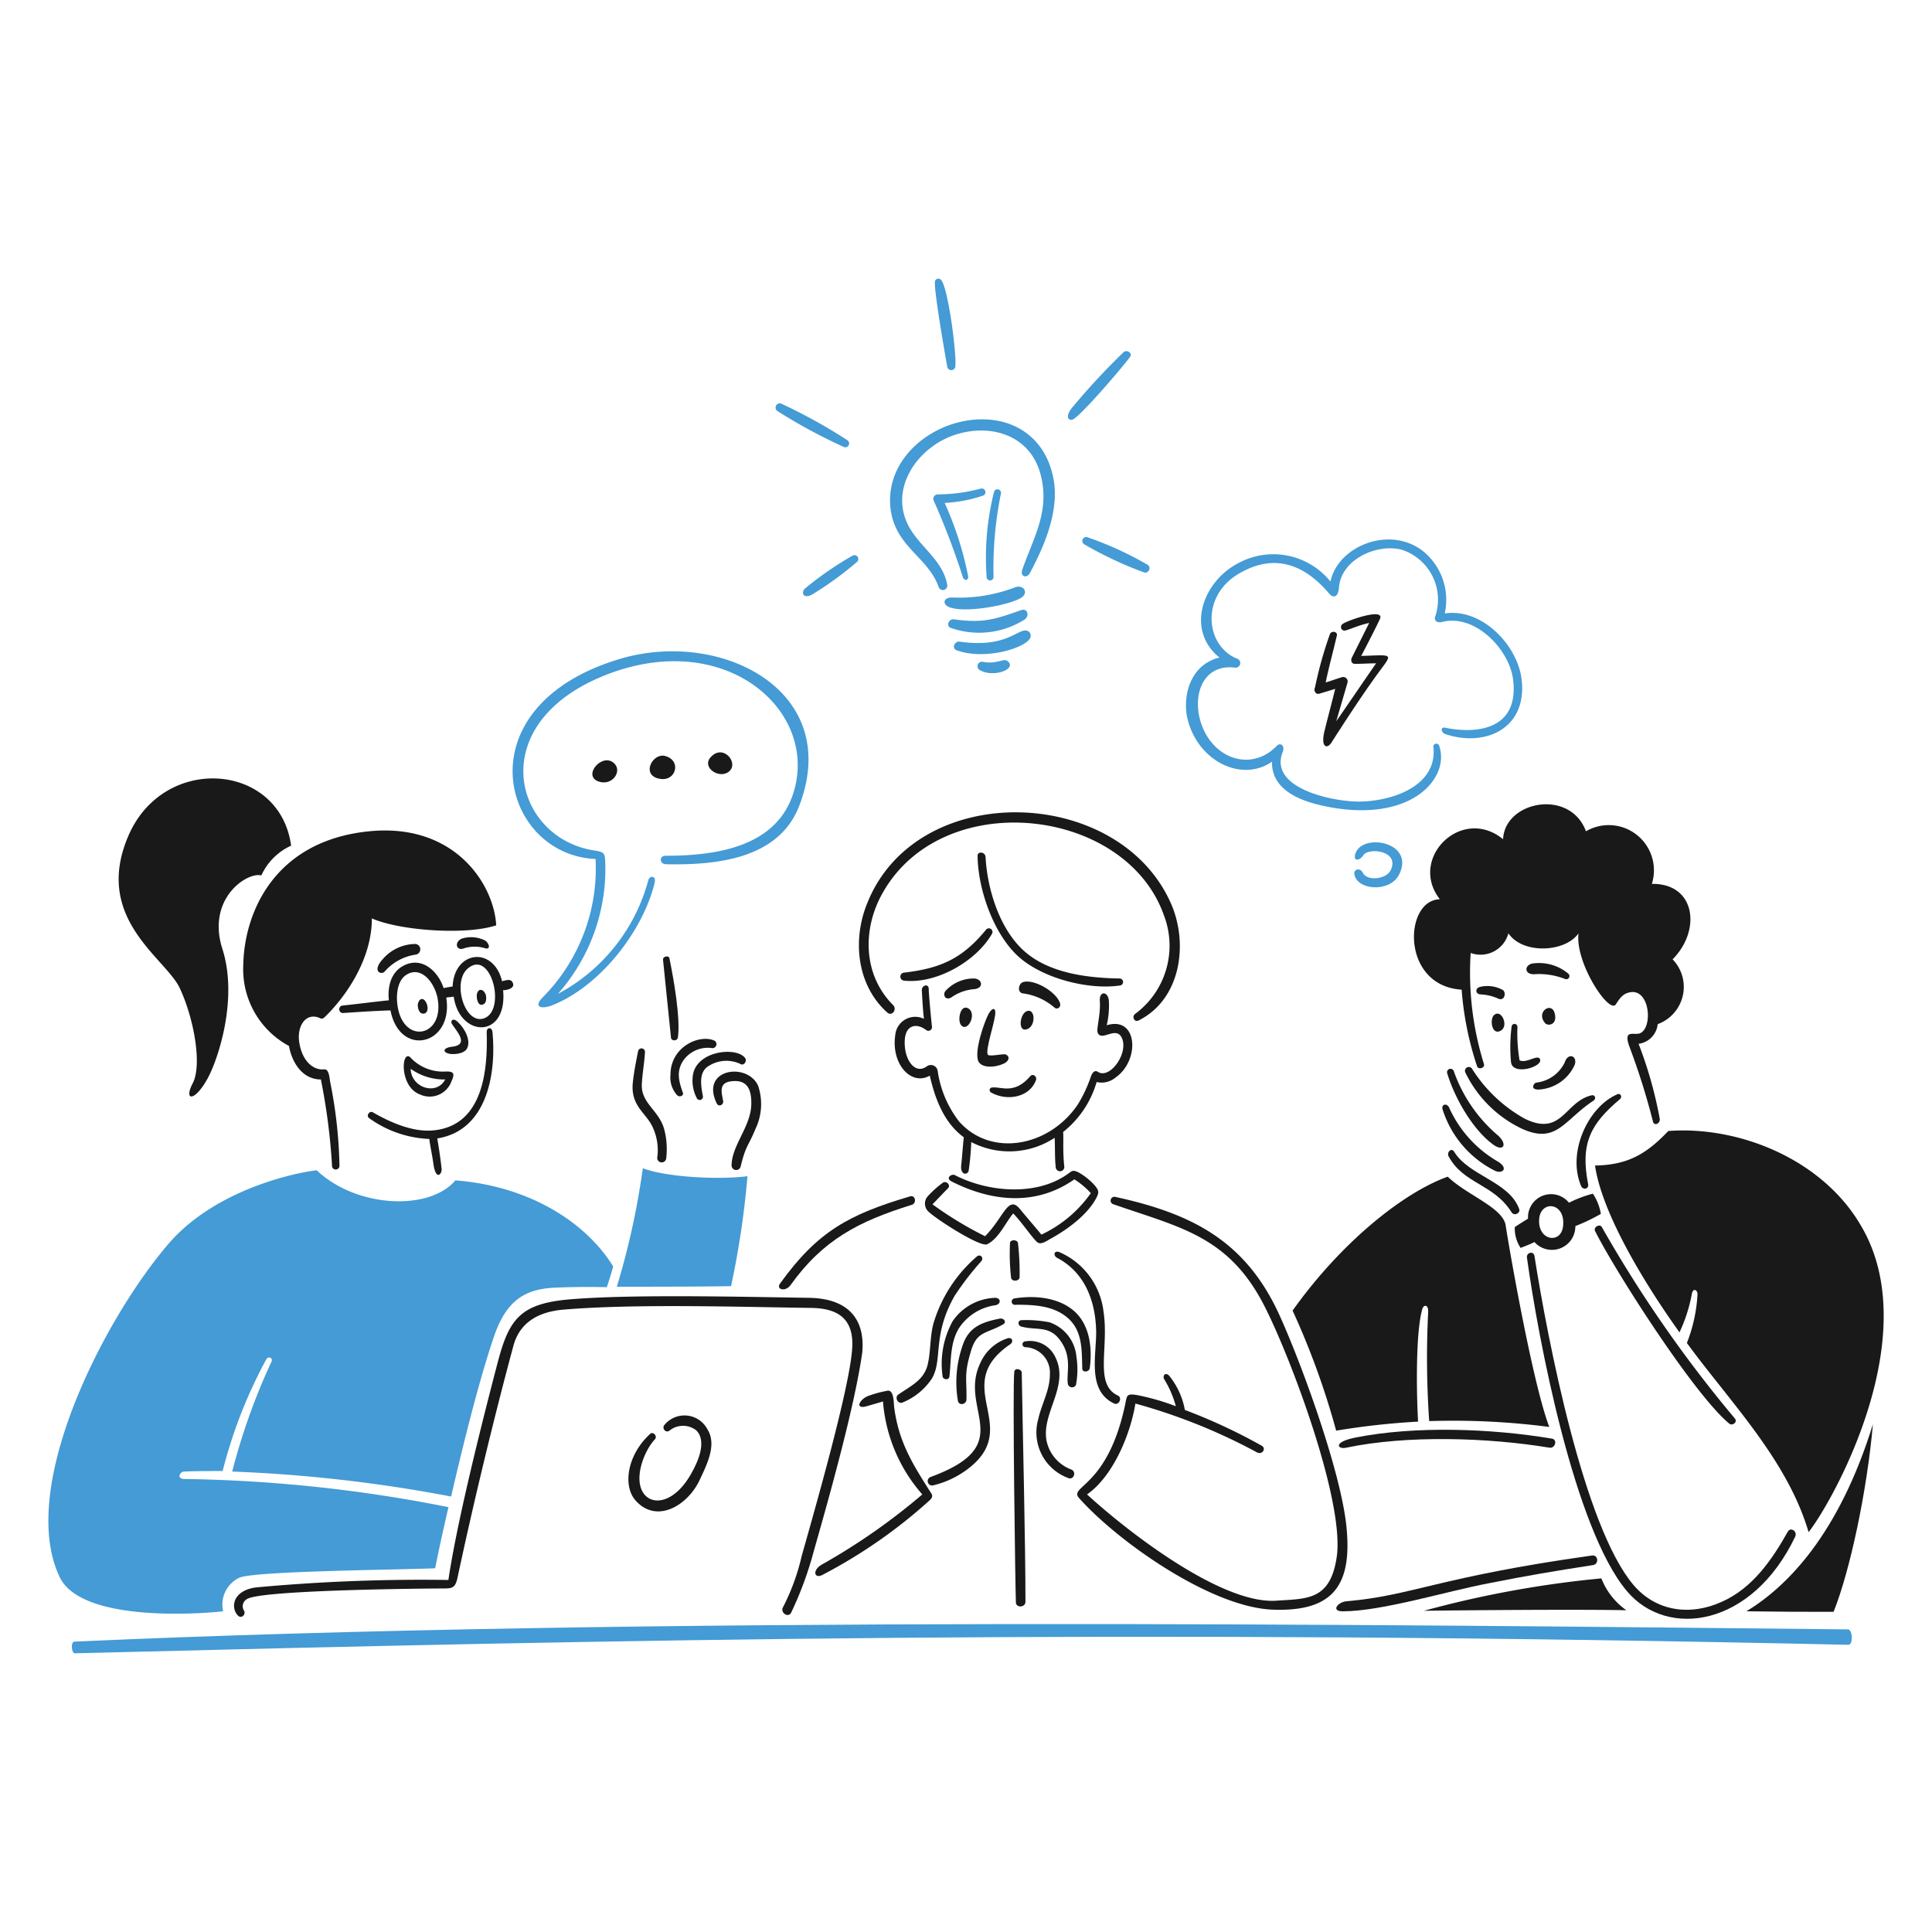 <svg viewBox="0 0 200 200" xmlns="http://www.w3.org/2000/svg"><path d="M159.285,112.79a4.336,4.336,0,0,0,3.74-2.586c.275-.935-.715-1.265-1.046-.22a3.74,3.74,0,0,1-2.969,2.091C158.79,112.13,158.35,112.808,159.285,112.79Z" fill="#191919"></path><path d="M160.935,104.869c-.324-1.212-1.981-.11-.99,1.045C160.22,106.244,161.272,106.132,160.935,104.869Z" fill="#191919"></path><path d="M158.57,99.754c-.771.217-.77,1.1.219,1.1a7.315,7.315,0,0,1,3.246.5.328.328,0,0,0,.329-.55A4.711,4.711,0,0,0,158.57,99.754Z" fill="#191919"></path><path d="M155.6,102.5a3.3,3.3,0,0,0-2.42-.33c-.5.165-.44.715.055.77a4.921,4.921,0,0,1,1.87.44C155.764,103.659,155.926,102.783,155.6,102.5Z" fill="#191919"></path><path d="M156.479,106.3a16.479,16.479,0,0,0-.055,3.686c.221,1.43,3.465.385,2.971-.385-.275-.44-1.375.5-2.091.165a17.033,17.033,0,0,1-.219-3.466A.3.3,0,1,0,156.479,106.3Z" fill="#191919"></path><path d="M155.379,106.684c.823-.5.056-2.2-.659-1.65C154.169,105.364,154.386,107.285,155.379,106.684Z" fill="#191919"></path><path d="M149.824,111.14c.77,2.53,2.64,5.83,4.785,7.37.99.715,1.485,0,.5-.935a15.4,15.4,0,0,1-4.62-6.711A.359.359,0,0,0,149.824,111.14Z" fill="#191919"></path><path d="M167.7,113.78c.269-.227.055-.66-.275-.5-3.08,1.32-5.225,6.105-3.74,9.516.22.44.825.275.715-.221C163.575,118.345,164.662,116.342,167.7,113.78Z" fill="#191919"></path><path d="M149.329,114.825a10.714,10.714,0,0,0,5.445,6.38c.715.33,1.43-.22.33-.935a12.278,12.278,0,0,1-5.115-5.665C149.714,114.165,149.207,114.333,149.329,114.825Z" fill="#191919"></path><path d="M151.694,111.03a12.433,12.433,0,0,0,5.885,5.83c3.575,1.595,4.291-.88,7.371-2.915.33-.22.164-.66-.221-.55-2.75.66-3.025,4.29-6.875,2.42a15.181,15.181,0,0,1-5.5-5.225A.4.4,0,0,0,151.694,111.03Z" fill="#191919"></path><path d="M156.479,125.5c.276.439.991.055.77-.385-1.045-2.806-5.225-3.411-6.71-5.886-.275-.44-.77,0-.6.44C151.474,122.58,154.614,122.522,156.479,125.5Z" fill="#191919"></path><path d="M151.309,102.449a32.677,32.677,0,0,0,1.595,7.921c.11.385.825.22.715-.22a31.735,31.735,0,0,1-1.375-11.5,2.986,2.986,0,0,0,3.905-2.035c1.486,2.2,5.886,1.98,7.261,0-.385,3.025,3.135,8.36,3.85,7.37.33-.5.66-1.045,1.265-1.21,2.255-.715,2.64,3.575,1.265,4.18-.6.275-1.815-.5-1.1,1.43a72.209,72.209,0,0,1,2.42,7.7c.11.495.715.275.715-.22a42.769,42.769,0,0,0-2.2-7.811,2.28,2.28,0,0,0,1.98-2.035,4.1,4.1,0,0,0,1.541-6.71c2.97-2.97,2.42-7.866-2.146-7.811a4.679,4.679,0,0,0-6.821-5.445c-1.65-4.455-8.415-3.135-8.58.825-4.29-3.52-9.846,1.98-6.546,6.215C145.314,93.153,144.984,102.064,151.309,102.449Z" fill="#191919"></path><path d="M158.845,128.576a2.426,2.426,0,0,0,4.235-1.65,19.734,19.734,0,0,0,2.64-1.265,5.322,5.322,0,0,0-.825-2.09,12.271,12.271,0,0,0-2.475.935,2.385,2.385,0,0,0-4.236,1.65c-.55.33-1.155.715-1.375.88a3.667,3.667,0,0,0,.6,2.145C157.854,129.016,158.4,128.8,158.845,128.576Zm.494-2.42c.174-1.925,2.7-1.705,2.476.715C161.65,128.851,159.131,128.467,159.339,126.156Z" fill="#191919"></path><path d="M146.8,147.167c-.165-2.75-.275-9.241.44-11.661.11-.44.66-.55.6.385a94.743,94.743,0,0,0,.11,11.221,77.078,77.078,0,0,1,12.431.605c-1.761-4.62-4.236-18.976-4.511-20.846s-4.015-3.136-6-5.061c-4.62,1.65-11.056,6.821-16.061,13.861a80.647,80.647,0,0,1,4.51,12.431A76.651,76.651,0,0,1,146.8,147.167Z" fill="#191919"></path><path d="M172.705,117.08c-2.255,2.365-4.18,3.52-7.59,3.575.715,4.9,5.006,12.046,8.746,17.272a16.275,16.275,0,0,0,1.264-3.906c.111-.77.6-.495.6-.055a16.027,16.027,0,0,1-1.1,5.061c4.511,6.16,10.4,12.1,12.6,19.581,2.475-3.135,12.156-20.3,5.446-31.682C188.712,120.05,180.076,116.53,172.705,117.08Z" fill="#191919"></path><path d="M180.791,166.8c3.906.055,5.72.055,9.02.055,1.706-4.235,3.466-12.54,4.071-19.416C190.361,158.828,185.026,164.218,180.791,166.8Z" fill="#191919"></path><path d="M165.775,163.393a108.37,108.37,0,0,0-18.371,3.355c3.575-.055,16.446-.165,20.956-.055A7.256,7.256,0,0,1,165.775,163.393Z" fill="#191919"></path><path d="M164.9,162.018c.661-.1.55-1.1-.11-.99-15.911,2.233-18.554,4.139-25.357,4.73-.935.055-1.7,1.045-.44,1.045,4.071,0,10.781-2.09,15.181-2.915C158.02,163.118,161.051,162.613,164.9,162.018Z" fill="#191919"></path><path d="M140.308,148.817c-2.422.484-1.815,1.265-.935,1.045,6.271-1.32,14.741-1.045,21.012,0,.605.11.88-.825.275-.935C154.444,147.882,146.518,147.578,140.308,148.817Z" fill="#191919"></path><path d="M179.031,147.387c.273.223.825-.11.6-.5a132.573,132.573,0,0,1-13.806-19.856c-.22-.385-.88,0-.715.385C167.205,131.6,175.428,144.45,179.031,147.387Z" fill="#191919"></path><path d="M185.851,159.048c.22-.55-.5-.99-.77-.5-1.65,2.915-3.63,5.83-6.82,7.26-3.245,1.485-6.821,1.045-9.186-1.76-5.115-6.05-8.855-25.3-10.231-34.047-.11-.55-.88-.33-.77.22,1.155,8.36,4.9,28.052,10.341,34.487C172.582,169.674,181.376,168.446,185.851,159.048Z" fill="#191919"></path><path d="M103.841,137.1c.385-.218.11-.66-.33-.6-1.98.385-3.3.935-3.906,2.916a11.447,11.447,0,0,0-.44,5.61c.11.5.825.385.88-.11.055-2.145-.275-2.585.44-4.95C101.09,137.761,102.084,138.1,103.841,137.1Z" fill="#191919"></path><path d="M104.556,128.686a22.024,22.024,0,0,0,.11,3.575c.055.44.825.385.88,0a26.738,26.738,0,0,0-.165-3.575C105.325,128.3,104.565,128.3,104.556,128.686Z" fill="#191919"></path><path d="M108.736,128.246c1.469-.8,3.8-2.365,4.785-4.291.275-.55.221-.715-.165-1.21a6.594,6.594,0,0,0-1.7-1.375c-.659-.33-.715-.11-1.209.22-3.246,2.255-8.2,1.815-11.607.055-.275-.165-1.045.275-.33.66,4.236,2.146,8.8,2.531,12.706-.22a8.431,8.431,0,0,1,1.706,1.43,13,13,0,0,1-5.116,4.291c-.77-.935-1.54-1.815-2.31-2.75-1.161-1.289-1.637,1.031-3.521,2.915a37.054,37.054,0,0,1-5.445-3.3c.55-.551,1.045-1.1,1.595-1.651.33-.275-.11-.825-.5-.6a10.325,10.325,0,0,0-1.595,1.43,1.136,1.136,0,0,0,.11,1.6c.88.825,5.335,3.685,6.051,3.355,1.21-.6,1.87-2.2,2.695-3.19.77.77,1.815,2.31,2.42,2.915C107.691,128.961,108.347,128.458,108.736,128.246Z" fill="#191919"></path><path d="M114.567,106.134a8.861,8.861,0,0,0,.219-2.585c-.11-.935-.989-.99-.935.055.11,1.375-.384,2.97-.219,3.3.385.936,1.76-.6,2.419.386.935,1.54-1.1,4.455-2.365,3.685-.329-.22-.6-.055-.825.66a13.69,13.69,0,0,1-1.32,2.75c-2.97,4.345-8.965,5.445-12.265,1.7a11.127,11.127,0,0,1-2.2-5.17.714.714,0,0,0-1.1-.55c-1.155.88-2.2-.44-2.31-2.09-.165-2.256,1.21-2.421,2.2-1.651a.378.378,0,0,0,.605-.385c-.055-.5-.33-3.3-.33-3.905-.055-.55-.715-.33-.715.165.055.99.11,2.035.22,2.97a2.072,2.072,0,0,0-2.97,1.7c-.44,2.971,1.65,5.281,3.575,4.181.55,2.42,1.485,4.895,3.521,6.38-.111.99-.165,1.98-.275,2.97-.055.88.55.99.77.55a26.871,26.871,0,0,0,.275-3.025,8.533,8.533,0,0,0,8.635-.44c.055.99,0,2.035.11,3.025a.446.446,0,1,0,.88-.11c-.165-1.65-.055-2.695-.11-3.52a10.208,10.208,0,0,0,3.466-5.17,2.231,2.231,0,0,0,1.925-.44C118.032,109.82,117.811,105.144,114.567,106.134Z" fill="#191919"></path><path d="M100.871,101.294a3.943,3.943,0,0,0-2.971,1.265c-.33.33-.11,1.045.55.715a4.761,4.761,0,0,1,2.421-.88C101.861,102.284,101.7,101.353,100.871,101.294Z" fill="#191919"></path><path d="M114.236,135.781a7.677,7.677,0,0,0-4.565-6.16c-.6-.22-.66.385-.22.6,2.805,1.485,3.905,4.345,4.016,7.371.109,2.475-1.046,6.325,1.869,7.7.5.22.881-.6.385-.825C113.246,143.317,114.818,139.525,114.236,135.781Z" fill="#191919"></path><path d="M101.585,130.556c.269-.335-.055-.77-.44-.5a14.663,14.663,0,0,0-4.51,6.93c-.385,1.431-.275,2.916-.605,4.291-.385,1.595-1.76,2.2-3.025,3.08-.44.275-.055,1.045.44.825a6.661,6.661,0,0,0,3.025-2.475c1.155-1.98,0-4.455,2.365-8.581A30.093,30.093,0,0,1,101.585,130.556Z" fill="#191919"></path><path d="M98.285,142.492c.189-1.7.055-3.466.99-5.006a5.4,5.4,0,0,1,3.741-2.365c.66-.11.6-.77,0-.77a5.546,5.546,0,0,0-4.4,2.42,9.157,9.157,0,0,0-1.045,5.666C97.57,142.822,98.236,142.932,98.285,142.492Z" fill="#191919"></path><path d="M105,142c-.2,1.433.11,22.716.165,23.871,0,.605.99.55.99-.055,0-6.1-.275-17.106-.385-23.761C105.711,141.722,105.057,141.557,105,142Z" fill="#191919"></path><path d="M110.881,152.117a4.054,4.054,0,0,1-2.53-2.915c-.605-2.915,2.42-5.72.88-8.745a2.878,2.878,0,0,0-3.081-1.6.3.3,0,1,0,0,.605,2.64,2.64,0,0,1,2.531,2.861c0,1.595-.88,3.08-1.21,4.62a5.027,5.027,0,0,0,3.08,6.05C111.156,153.272,111.484,152.345,110.881,152.117Z" fill="#191919"></path><path d="M92.565,145.682c-.058-.44,0-1.925-.77-1.7a11.683,11.683,0,0,0-1.98.55c-.88.385-1.32,1.375-.11,1.045.55-.165,1.155-.33,1.7-.5a16.533,16.533,0,0,0,4.07,9.626,65.11,65.11,0,0,1-10.4,7.26c-1.045.605-.77,1.54.11,1.045a53.059,53.059,0,0,0,11.056-7.7c.165-.165.385-.385.165-.715C94.435,151.512,93.036,149.26,92.565,145.682Z" fill="#191919"></path><path d="M139.373,157.948c-.609-5.775-4.73-17.051-7.04-22.057-3.521-7.535-9.076-10.285-16.886-11.991a.394.394,0,0,0-.166.771c6.766,2.365,11.771,3.245,15.457,10.23,2.64,5.006,8.47,20.352,7.645,26.237-.66,4.565-3.08,4.345-6.27,4.565-5.721.385-15.511-7.26-19.582-11,2.75-1.926,4.511-6.326,5.006-9.406a59.676,59.676,0,0,1,12.6,5.06c.551.275.991-.44.441-.715a57.712,57.712,0,0,0-7.921-3.685,7.852,7.852,0,0,0-1.65-3.575c-.44-.385-.66.11-.495.385a10.562,10.562,0,0,1,1.21,2.805,24.464,24.464,0,0,0-4.015-1.155c-1.045-.165-1.045,0-1.21.88-1.816,8.746-5.941,8.525-4.786,9.791,4.071,4.565,13.861,11.44,20.242,11.55C137.943,166.8,140.029,164.164,139.373,157.948Z" fill="#191919"></path><path d="M111.431,140.457a4.147,4.147,0,0,0-2.8-3.576,12.549,12.549,0,0,0-2.86-.22c-.441,0-.441.55-.055.661,1.595.44,2.915-.166,4.07,1.485,1.265,1.76.55,3.465.77,4.51a.452.452,0,0,0,.825.055A8.446,8.446,0,0,0,111.431,140.457Z" fill="#191919"></path><path d="M104.336,138.532a4.651,4.651,0,0,0-2.861,2.585c-2.31,4.84,4.016,8.415-5.115,11.771a.454.454,0,0,0,.22.88,9.606,9.606,0,0,0,3.96-1.981c5.116-4.29-2.2-8.415,4.071-12.65C104.941,138.862,104.777,138.428,104.336,138.532Z" fill="#191919"></path><path d="M99.55,106.189c.708.614,1.6-1.32.661-1.815C99.385,103.934,99.05,105.755,99.55,106.189Z" fill="#191919"></path><path d="M110.661,136.551c1.417,1.336,1.32,3.3,1.375,5.116,0,.44.66.385.77,0,.275-1.98.055-4.346-1.485-5.831-1.65-1.54-4.18-1.76-6.27-1.43a.337.337,0,1,0,.11.66C107.031,135.066,109.161,135.137,110.661,136.551Z" fill="#191919"></path><path d="M91.85,104.814c.494.441,1.045-.33.605-.77-3.19-3.19-3.19-8.031-.99-11.771,6.325-10.891,25.137-8.69,29.042,2.53a8.773,8.773,0,0,1-3.025,10.176c-.33.275-.055.88.385.66,4.4-2.2,5.17-7.975,3.355-12.1-5.39-12.266-26.347-12.926-31.462,0C88.22,97.334,88.71,102.014,91.85,104.814Z" fill="#191919"></path><path d="M93.555,101.514c3.351.374,7.481-1.98,9.131-4.84a.375.375,0,0,0-.605-.44c-2.475,3.025-4.731,4.015-8.526,4.455A.418.418,0,0,0,93.555,101.514Z" fill="#191919"></path><path d="M104.116,109.985c.386-.274.385-.66,0-.825-.275-.11-1.76.275-1.87,0-.22-.55.605-2.916.77-4.071.11-.825-.275-.825-.66-.165s-1.6,4.016-1.046,5.006C101.861,110.755,103.568,110.372,104.116,109.985Z" fill="#191919"></path><path d="M81.839,133.031c3.35-4.679,7.041-6.6,12.541-8.305.55-.165.385-1.045-.165-.88-6.325,1.87-9.571,3.63-13.421,8.965C80.244,133.471,81.288,133.8,81.839,133.031Z" fill="#191919"></path><path d="M116,102.009a.367.367,0,0,0-.055-.715c-3.411-.055-7.536-.55-10.121-3.025-2.42-2.31-3.63-6.326-3.8-9.571-.055-.55-.88-.6-.825-.055.055,3.41,1.6,7.866,4.07,10.231S112.636,102.525,116,102.009Z" fill="#191919"></path><path d="M102.631,113.12c1.783.947,4.015.385,4.62-1.32.11-.385-.33-.715-.605-.385-1.6,1.87-2.97,1.1-3.8,1.155C102.411,112.515,102.305,112.947,102.631,113.12Z" fill="#191919"></path><path d="M109.726,103.824c-.416-1.2-2.75-2.53-3.85-2.145-.44.165-.605,1.045,0,1.155a6.256,6.256,0,0,1,3.3,1.485C109.451,104.539,109.88,104.268,109.726,103.824Z" fill="#191919"></path><path d="M106.206,106.574c1.047-.208.99-2.145.165-1.925C105.6,104.814,105.327,106.749,106.206,106.574Z" fill="#191919"></path><path d="M136.568,71.812c.551-.162,1.1-.33,1.65-.5-.33,1.375-.715,2.75-1.045,4.125-.55,1.98.22,2.145.66,1.43,1.375-2.145,2.805-4.345,4.29-6.435,2.036-2.915,2.53-2.64-1.21-2.53.66-1.266,1.32-2.531,1.925-3.8s-3.465.165-3.85.495a.371.371,0,0,0,.33.66c.44-.11,1.375-.55,2.42-.77l-1.815,3.631c-.11.275,0,.605.33.605.715,0,1.485-.055,2.2-.055-1.375,1.98-2.75,4.015-4.125,5.995l1.155-3.96a.461.461,0,0,0-.55-.605c-.55.165-1.155.385-1.7.55.33-1.595.77-3.19,1.155-4.841.11-.44-.55-.55-.715-.165a41.163,41.163,0,0,0-1.54,5.5C135.963,71.482,136.184,71.924,136.568,71.812Z" fill="#191919"></path><path d="M70.123,113.4c.276.22.716,0,.551-.33-.386-1.1-.716-2.2.11-3.355a3.106,3.106,0,0,1,2.97-1.211.417.417,0,0,0,.22-.77c-1.54-.715-4.566.605-4.566,3.521A2.7,2.7,0,0,0,70.123,113.4Z" fill="#191919"></path><path d="M68.033,119.885a.468.468,0,0,0,.935,0,8.057,8.057,0,0,0-.22-3.025c-.55-1.925-2.365-2.64-2.31-4.565.055-1.155.275-2.31.33-3.41a.36.36,0,0,0-.715-.055c-.22,1.1-.44,2.2-.55,3.3-.22,2.42,1.43,3.08,2.09,4.62A5.619,5.619,0,0,1,68.033,119.885Z" fill="#191919"></path><path d="M68.638,99.369l.825,8.085c.055.33.66.33.715-.055.275-2.035-.44-6.05-.88-8.2C69.243,98.874,68.583,98.984,68.638,99.369Z" fill="#191919"></path><path d="M74.194,114.22c.214.443.77.11.66-.275-.165-.935-.55-2.035,1.265-2.035,1.485,0,1.7,1.32,1.65,2.53-.11,2.255-2.035,4.18-2.035,6.215a.475.475,0,0,0,.935.11c.55-2.255.77-2.035,1.54-3.905a5.96,5.96,0,0,0,.275-4.455C77.384,109.93,72.444,110.611,74.194,114.22Z" fill="#191919"></path><path d="M71.719,111.36a3.9,3.9,0,0,0,.44,2.365.335.335,0,0,0,.6-.275c-.22-1.155-.44-2.53.66-3.135a3.4,3.4,0,0,1,3.245-.165c.385.22.715-.385.44-.66C76.174,108.335,72.049,108.775,71.719,111.36Z" fill="#191919"></path><path d="M46.857,102.119c-.33.055-.66.11-.935.165-.495-1.54-1.98-3.135-3.795-2.475-1.925.715-1.981,2.805-1.87,3.74-1.6.165-3.246.385-4.841.55a.391.391,0,0,0,.055.77c1.65-.11,3.3-.22,4.951-.275.968,4.949,6.559,3.606,5.775-1.32.275-.055.55-.055.77-.11.611,4.28,5.587,4.412,5.115-.66.44,0,1.375-.22.935-.88-.22-.33-.715-.11-1.045-.055C51.092,97.939,47.022,98.379,46.857,102.119Zm-5.72,1.87c-.165-1.265.11-2.585.935-3.08,1.375-.88,2.75.495,3.19,2.255C46.172,107.375,41.671,108.267,41.137,103.989Zm8.965,1.43c-2.02.7-3.377-3.889-1.595-5.225C50.874,98.341,52.424,104.61,50.1,105.419Z" fill="#191919"></path><path d="M46.967,108.335c-1.265.11-1.155.66-.33.77.55.055,1.43-.055,1.7-.55.44-.77-.165-2.036-.935-2.751-.55-.55-.825-.055-.6.22C47.3,106.794,48.507,108.06,46.967,108.335Z" fill="#191919"></path><path d="M50.982,106.849c-.052-.55-.6-.55-.6,0,.11,3.741-.275,9.736-5.61,10.176-2.091.165-4.346-.825-6.161-1.87-.33-.22-.77.33-.385.605a11.435,11.435,0,0,0,6.216,2.145c.11.88.33,1.815.44,2.695.275,1.705.935.88.825.33-.11-1.045-.275-2.09-.44-3.08C50.432,117.025,51.389,111.138,50.982,106.849Z" fill="#191919"></path><path d="M43.447,113.285a2.4,2.4,0,0,0,3.3-1.375c.385-.825.165-.99-.55-.99a4.6,4.6,0,0,1-3.741-1.485C41.55,108.679,41.328,112.478,43.447,113.285Zm2.64-1.54c-.88,1.7-3.521.88-3.575-1.1A5.975,5.975,0,0,0,46.087,111.745Z" fill="#191919"></path><path d="M43.282,103.824c-.115.329.054,1.21.605,1.1.44-.055.44-.66.275-1.045C43.942,103.329,43.493,103.216,43.282,103.824Z" fill="#191919"></path><path d="M49.387,102.834c-.118.383.055,1.375.6,1.155.275-.11.385-.385.33-.88C50.212,102.5,49.593,102.17,49.387,102.834Z" fill="#191919"></path><path d="M39.816,100.579a5.255,5.255,0,0,1,3.246-1.76.557.557,0,0,0-.055-1.1,4.51,4.51,0,0,0-3.356,1.54C38.441,100.579,39.477,100.955,39.816,100.579Z" fill="#191919"></path><path d="M25.185,99.864a9.015,9.015,0,0,0,4.731,8.415c.275,1.595,1.32,3.466,3.3,3.466a64.558,64.558,0,0,1,1.155,8.91.386.386,0,1,0,.77,0,48.043,48.043,0,0,0-.935-8.525c-.11-.495-.11-1.486-.66-1.431-1.1.11-2.2-.825-2.53-2.585-.385-1.87.66-3.41,2.145-2.7.22.11.385-.055.495-.165,2.145-2.09,4.84-5.94,4.84-10.176,2.86,1.266,9.736,1.761,12.871.715-.22-4.18-4.235-10.615-13.146-9.735C28.266,87.048,25.283,94.638,25.185,99.864Z" fill="#191919"></path><path d="M48.067,98.159a3.68,3.68,0,0,1,2.145,0c.55.165.495-.385.055-.77a3.209,3.209,0,0,0-2.475-.22C46.967,97.554,47.25,98.508,48.067,98.159Z" fill="#191919"></path><path d="M27.055,90.623a6.2,6.2,0,0,1,3.081-3.08C28.981,78.962,16.99,77.972,13.3,86.5s3.741,12.6,5.281,15.731c1.485,3.135,2.365,7.976,1.375,9.9-.99,1.87.22,1.98,1.595-.6,1.1-2.09,3.08-8.2,1.485-13.256C21.335,93.043,25.57,90.238,27.055,90.623Z" fill="#191919"></path><path d="M83.764,134.351c-6.985-.106-18.536-.385-24.861.165-4.951.44-6.161,1.98-7.316,6.271-1.65,6.27-4.29,16.776-5.17,22.771a186.494,186.494,0,0,0-19.912.77c-2.475.33-2.64,2.145-1.87,2.915.385.385.88-.165.6-.55a.847.847,0,0,1,.33-1.155c1.375-.935,18.042-1.1,20.407-1.1.88,0,1.155-.11,1.375-1.045,1.65-7.755,3.8-16.666,5.775-23.981.6-2.366,2.42-3.631,5.336-3.851,7.37-.605,17.766-.275,25.576-.165,2.751.055,4.4,1.155,4.181,4.236-.275,4.125-3.906,16.776-5.226,21.451a22.493,22.493,0,0,1-1.925,5.28c-.33.55.495,1.156.825.6a36.567,36.567,0,0,0,2.365-6.435c1.76-6.16,4.236-15.071,5.006-20.516C89.6,136.276,87.505,134.408,83.764,134.351Z" fill="#191919"></path><path d="M68.748,147.552c-.223.328.165.825.55.55a2.233,2.233,0,0,1,2.751-.055c.715.66.88,2.035-.44,4.4-1.651,3.026-3.906,3.466-4.9,2.256-1.21-1.485-.055-4.511,1.1-5.721.275-.33-.22-.825-.5-.55-2.42,2.2-2.86,5.446-1.485,6.931,2.2,2.42,5.391.44,6.6-2.145.715-1.541,1.815-3.631.825-5.226A2.684,2.684,0,0,0,68.748,147.552Z" fill="#191919"></path><path d="M75.349,79.953c1.271-.816-.385-2.971-1.7-1.651C72.544,79.348,74.309,80.62,75.349,79.953Z" fill="#191919"></path><path d="M61.928,80.887c1.434.539,2.53-1.045,1.65-1.87C62.368,77.862,60.283,80.269,61.928,80.887Z" fill="#191919"></path><path d="M68.033,80.558c1.926.6,2.64-1.87.77-2.31C67.593,77.973,66.439,80.06,68.033,80.558Z" fill="#191919"></path><path d="M141.078,90.348c-.269-.553-.934-.385-.88.11.221,1.7,3.63,1.98,4.621.11,1.759-3.41-3.8-4.4-4.51-2.2-.275.825.439.77.825.165.494-.825,3.739-.5,2.86,1.485C143.609,91.008,141.529,91.278,141.078,90.348Z" fill="#449bd5"></path><path d="M131.673,78.853c-.055,3.025,3.135,4.125,5.555,4.62,8.856,1.815,12.871-2.915,11.771-6.216a.314.314,0,1,0-.6.165c.33,4.016-4.346,5.5-7.591,5.556-2.53.055-9.515-1.265-8.03-5.116.275-.66-.22-1.045-.6-.66-2.255,2.366-5.666,1.706-7.316-1.155-1.76-3.08-.825-7.425,3.025-6.93a.478.478,0,0,0,.165-.935c-3.245-1.32-3.8-6.381.11-8.746,3.741-2.255,6.876-.99,9.406,1.98.44.55.99.44,1.045-.66.275-2.86,3.905-4.51,6.491-3.85a5.434,5.434,0,0,1,3.465,6.93c-.165.5.33.661.715.551,3.41-.881,7.04,2.86,7.37,6.105.55,5.28-4.18,5.445-7.04,4.84-.55-.11-.44.5,0,.66,4.125,1.375,8.415-.55,7.92-5.5-.33-3.63-4.125-7.591-7.975-6.986a6.491,6.491,0,0,0-2.365-6.545c-3.521-2.585-8.746-.33-9.461,3.245a7.6,7.6,0,0,0-9.516-1.925c-3.74,1.925-5.5,6.931-1.979,9.791-2.586.605-3.741,3.19-3.411,5.83C123.642,78.633,128.427,81.108,131.673,78.853Z" fill="#449bd5"></path><path d="M191.3,168.674c-46.994-.483-124.517-1.4-183.6,1.265-.385,0-.33,1.21.055,1.21,56.813-1.437,108.743-2.541,183.6-.88C191.847,170.269,191.791,168.679,191.3,168.674Z" fill="#449bd5"></path><path d="M63.853,133.2c2.75,0,8.141,0,11.826-.055a91.319,91.319,0,0,0,1.7-11.386c-2.915.385-8.416.11-10.836-.825A79.038,79.038,0,0,1,63.853,133.2Z" fill="#449bd5"></path><path d="M23.1,166.8a3.084,3.084,0,0,1,1.65-3.465c1.485-.715,16.722-.825,20.3-.99.165-.88.66-3.245,1.375-6.325a149.873,149.873,0,0,0-27.337-2.915c-.825,0-.495-.771,0-.771,1.32-.055,2.64-.055,3.96-.055a49.857,49.857,0,0,1,4.511-11.55c.22-.385.715-.165.55.22a65.665,65.665,0,0,0-4.071,11.385,151.332,151.332,0,0,1,22.662,2.586c1.21-5.226,2.86-11.936,4.4-16.446,1.32-4.016,3.41-5.006,6.216-5.171,1.375-.055,3.135-.11,5.5-.055.22-.66.44-1.32.66-2.145-2.695-4.4-8.471-8.306-16.336-8.911-2.695,3.191-10.231,2.861-14.356-1.045-2.42.275-10.4,2.035-15.181,7.426-6.711,7.7-15.841,25.357-11.441,34.652C8.354,167.959,20.62,167.078,23.1,166.8Z" fill="#449bd5"></path><path d="M98.89,37.985c.169-1.375-.77-8.361-1.485-9.021a.368.368,0,0,0-.605.11c-.22.495,1.1,8.03,1.265,8.911A.423.423,0,0,0,98.89,37.985Z" fill="#449bd5"></path><path d="M106.646,66.036a.535.535,0,0,0-.5-.77c-.935,0-2.2,1.816-6.821,1.155-.5-.055-.825.661-.33.881C101.916,68.4,106.2,67.08,106.646,66.036Z" fill="#449bd5"></path><path d="M112.256,56.356a39.2,39.2,0,0,0,6.216,2.915.452.452,0,0,0,.385-.77,35.38,35.38,0,0,0-6.216-2.86A.406.406,0,0,0,112.256,56.356Z" fill="#449bd5"></path><path d="M101.751,68.512a.463.463,0,0,0-.275.88c1.375.77,3.8-.11,2.86-.935C103.9,68.072,103.234,68.8,101.751,68.512Z" fill="#449bd5"></path><path d="M111.046,43.43c.821-.34,5.226-5.5,5.941-6.49.275-.385-.33-.77-.66-.495A70.79,70.79,0,0,0,111.156,42C110.111,43.155,110.659,43.59,111.046,43.43Z" fill="#449bd5"></path><path d="M97.185,60.811a.461.461,0,0,0,.88-.22c-.385-2.42-2.585-3.8-3.8-5.775-2.53-4.126.825-8.856,5.115-9.956,3.521-.935,7.481.33,8.416,4.565.825,3.631-.825,6.271-1.98,9.571-.22.715.5.935.825.275,1.485-2.8,2.915-6.16,2.475-9.351-.77-5.115-5.06-7.37-9.846-6.215-4.18,1.045-7.755,4.675-7.04,9.241C92.84,56.686,96.118,57.719,97.185,60.811Z" fill="#449bd5"></path><path d="M98.4,64.991a8.809,8.809,0,0,0,7.7-.88c.495-.385.275-1.21-.44-.935-2.915,1.045-4.07,1.32-6.931.935C98.23,64.056,97.9,64.776,98.4,64.991Z" fill="#449bd5"></path><path d="M83.269,60.976c-.383.5,0,1.155,1.1.385a35.282,35.282,0,0,0,4.346-3.19.4.4,0,0,0-.44-.66A34.45,34.45,0,0,0,83.269,60.976Z" fill="#449bd5"></path><path d="M87.4,46.29a.4.4,0,0,0,.33-.715,55.842,55.842,0,0,0-6.876-3.8.436.436,0,0,0-.385.77A55.6,55.6,0,0,0,87.4,46.29Z" fill="#449bd5"></path><path d="M98.4,62.9c1.826.573,6.436-.33,7.426-1.1.66-.55.055-1.32-.77-.99a16.258,16.258,0,0,1-6.436,1.045C97.625,61.8,97.465,62.61,98.4,62.9Z" fill="#449bd5"></path><path d="M102.851,59.711a38.365,38.365,0,0,1,.77-8.636.368.368,0,0,0-.715-.165,27.826,27.826,0,0,0-.77,8.8A.358.358,0,1,0,102.851,59.711Z" fill="#449bd5"></path><path d="M101.531,50.581a17.739,17.739,0,0,1-4.456.6.463.463,0,0,0-.385.715,78.9,78.9,0,0,1,2.971,7.81c.165.5.66.385.55-.11a34.36,34.36,0,0,0-2.421-7.535,14.421,14.421,0,0,0,4.016-.77A.383.383,0,0,0,101.531,50.581Z" fill="#449bd5"></path><path d="M61.653,88.918a18.958,18.958,0,0,1-5.445,14.3c-1.045,1.045-.165,1.265.88.88,4.95-1.925,9.4-7.59,10.67-12.651.22-.88-.55-.825-.66-.275a18.864,18.864,0,0,1-9.35,11.716,19.484,19.484,0,0,0,4.9-13.806c-.055-.825-.165-.88-1.155-1.045-8.471-1.32-11.606-13.476,1.76-18.371,11.936-4.346,21.122,3.74,19.031,11.881-1.54,6.105-8.03,7.04-13.366,7.04-.715,0-.66.88.055.88,5.5.11,11.771-.66,13.806-6.16,4.4-11.716-7.92-18.1-18.316-15.181C47.627,72.967,51.862,88.533,61.653,88.918Z" fill="#449bd5"></path></svg>